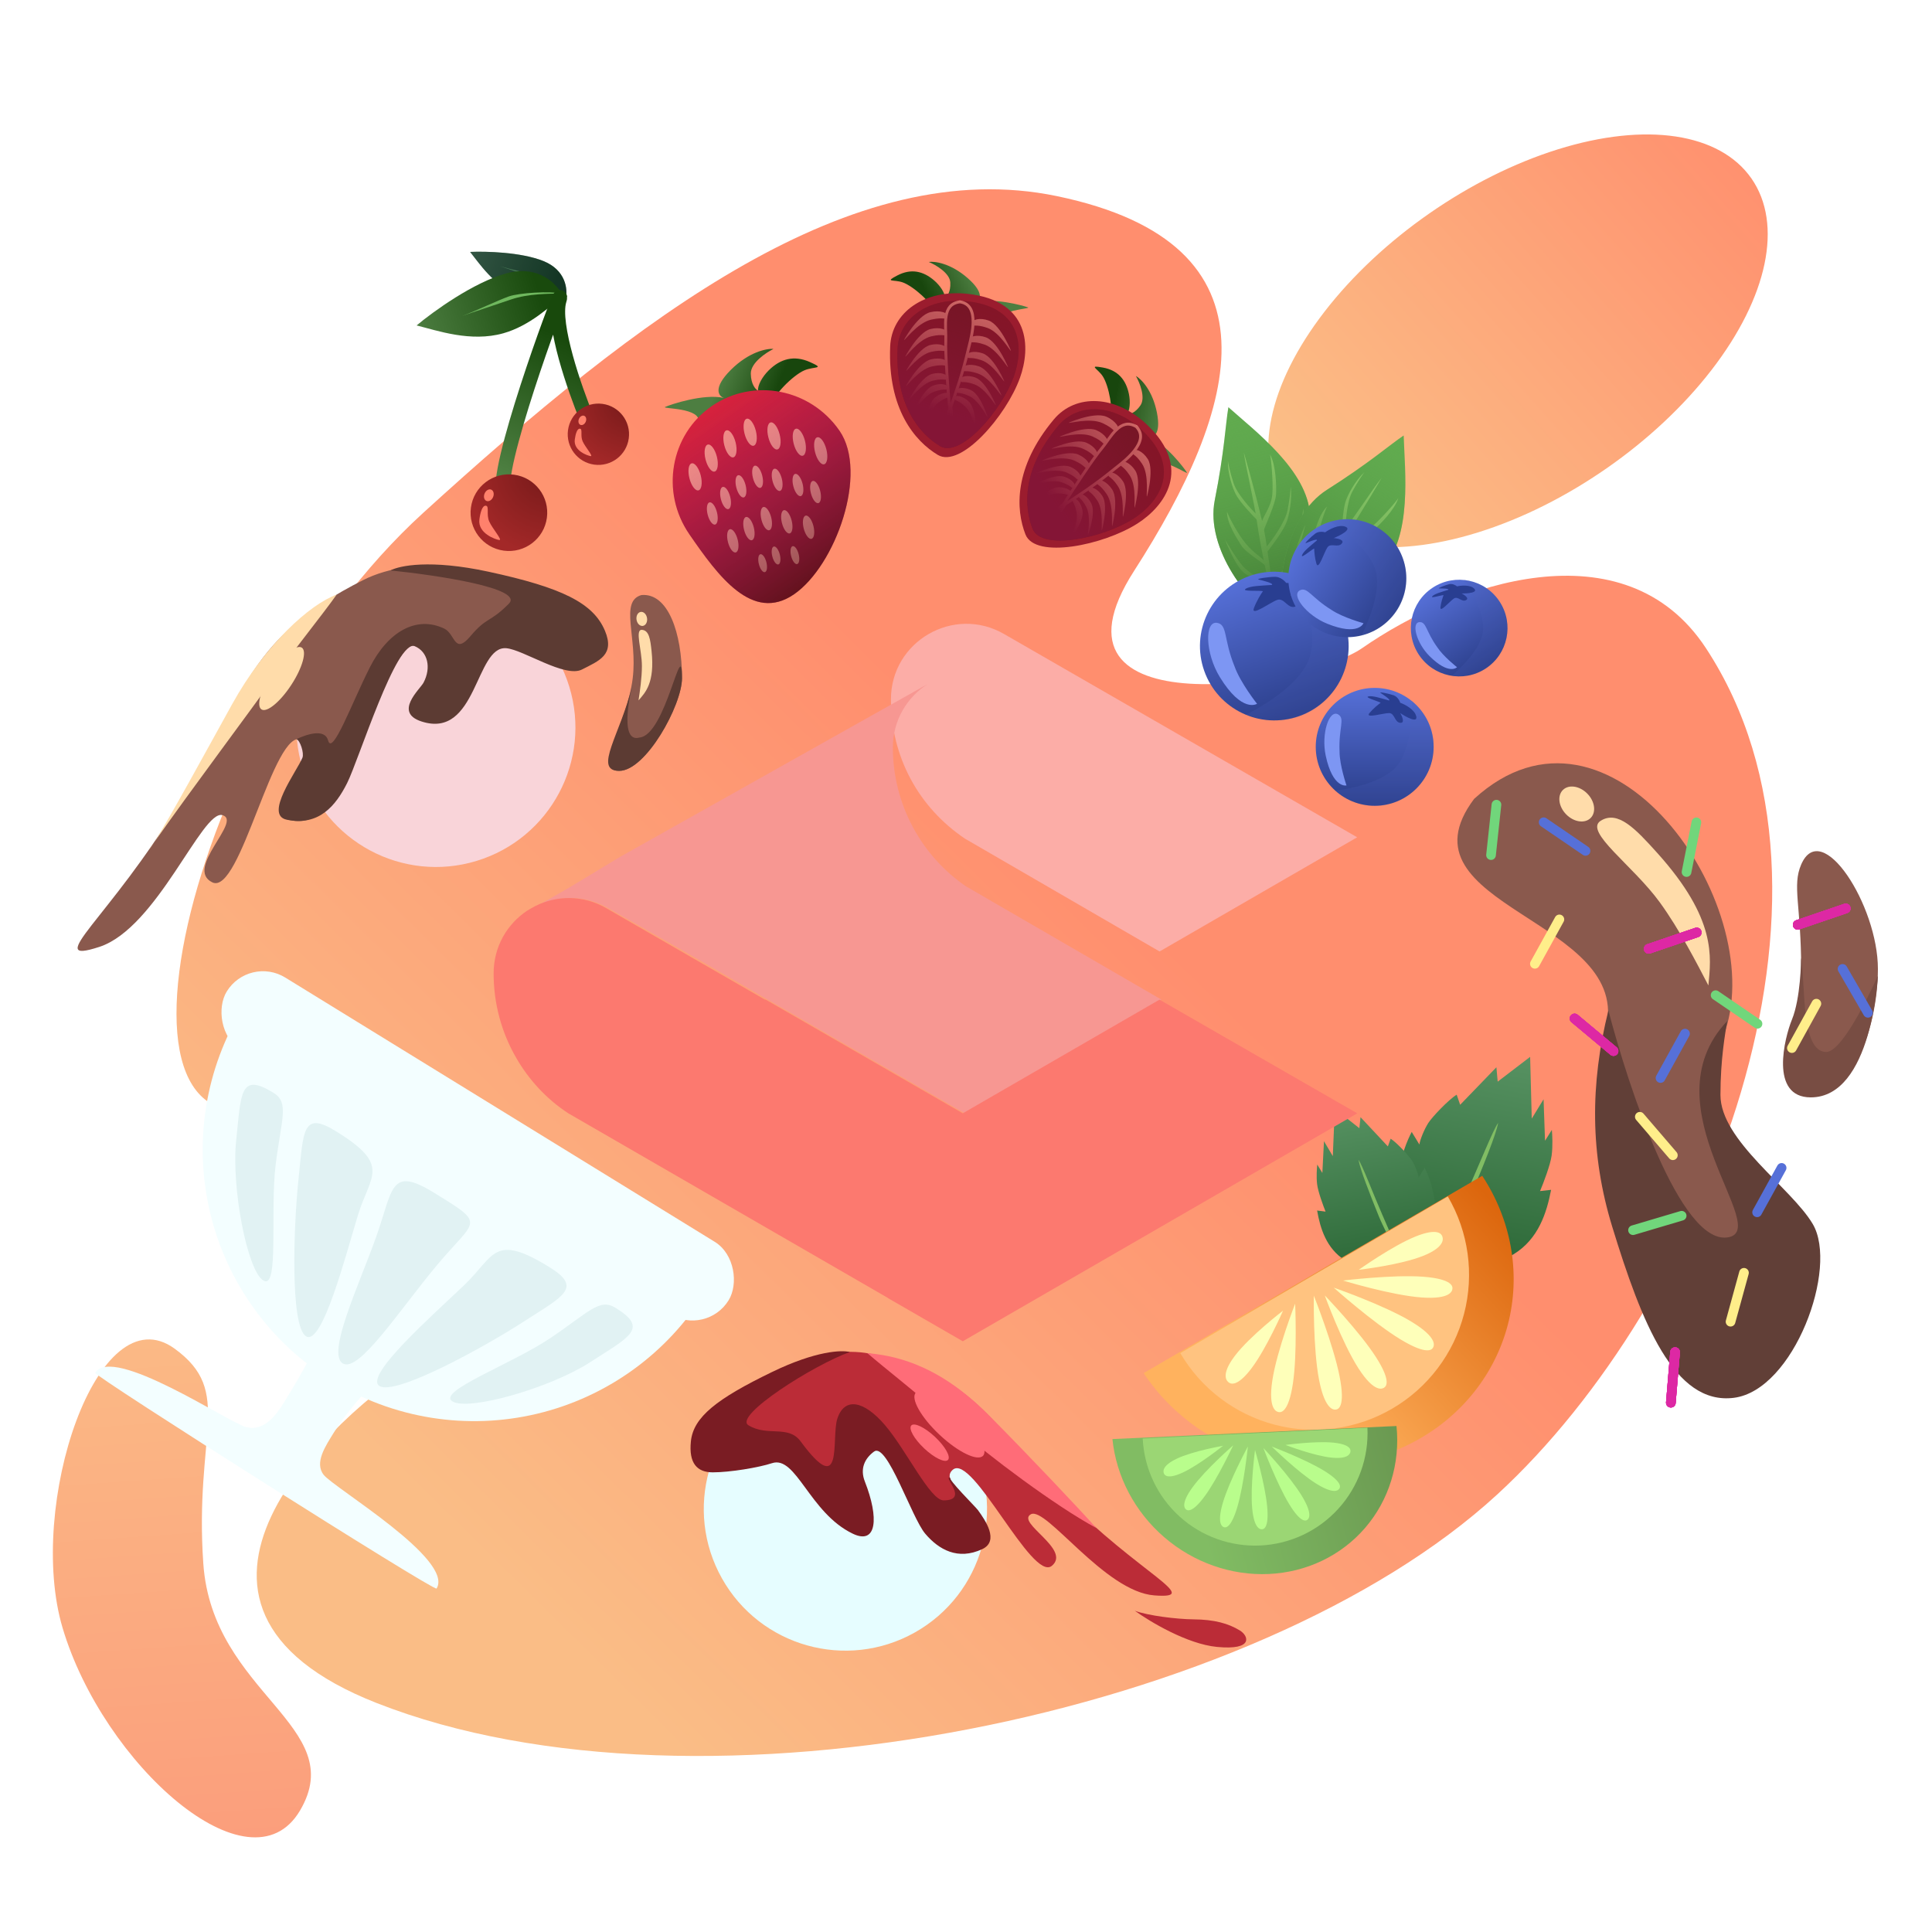 <svg width="2000" height="2000" viewBox="0 0 2000 2000" fill="none" xmlns="http://www.w3.org/2000/svg">
<g clip-path="url(#clip0_22_48)">
<path d="M1174 591C1067.54 756.604 1354 709.956 1410 671C1507 603.522 1682 543 1766 671C1934.3 927.458 1766.23 1348.21 1550 1547C1302 1775 726 1895 390 1763C131.151 1661.31 342 1467 437.999 1407C565.729 1327.17 534.687 1027.71 306 1135C77.314 1242.29 193.126 754.008 437.999 531C662.001 327 881.999 159 1094 203C1333.54 252.716 1282 423 1174 591Z" fill="url(#paint0_linear_22_48)"/>
<path d="M1550.4 1119.72L1584 1094.05L1585.66 1157.97L1597.9 1137.96L1599.41 1180.88L1606.47 1169.66C1606.95 1174.42 1607.58 1186.37 1606.25 1196.18C1604.92 1205.98 1597.7 1224.81 1594.26 1233L1605.69 1231.71C1601.08 1255.63 1592.61 1282.55 1566.99 1298.33C1551.23 1308.04 1526.34 1309.93 1520.81 1310.35L1520.65 1310.36C1504.91 1311.06 1469.38 1303.7 1453.2 1268.71C1437.02 1233.73 1451.93 1189.5 1461.4 1171.76L1469.37 1184.82C1469.79 1180.24 1474.57 1168.7 1478.57 1162.49C1482.56 1156.27 1499.53 1138.34 1507.97 1133.21L1511.54 1143.68L1549.08 1104.8L1550.4 1119.72Z" fill="url(#paint1_linear_22_48)"/>
<path d="M1518.04 1235.08C1505.75 1261.91 1497.17 1281.73 1490.17 1301.69C1503.06 1277.16 1517.56 1249.38 1522.36 1238.01C1535.2 1207.64 1548.39 1175.48 1550.9 1162.45C1546.41 1167.64 1529.5 1210.04 1518.04 1235.08Z" fill="#81BD64"/>
<path d="M1407.21 1167.92L1381.76 1147.83L1379.72 1196.82L1370.57 1181.34L1368.9 1214.23L1363.62 1205.54C1363.2 1209.18 1362.57 1218.34 1363.47 1225.87C1364.37 1233.41 1369.68 1247.94 1372.22 1254.26L1363.47 1253.13C1366.72 1271.53 1372.89 1292.27 1392.34 1304.68C1404.32 1312.32 1423.38 1314.06 1427.62 1314.45L1427.74 1314.46C1439.8 1315.18 1467.13 1309.97 1479.96 1283.33C1492.78 1256.7 1481.89 1222.61 1474.83 1208.89L1468.57 1218.81C1468.3 1215.3 1464.77 1206.39 1461.78 1201.57C1458.8 1196.76 1446 1182.81 1439.59 1178.77L1436.72 1186.76L1408.4 1156.49L1407.21 1167.92Z" fill="url(#paint2_linear_22_48)"/>
<path d="M1430.65 1256.77C1439.74 1277.49 1446.09 1292.79 1451.21 1308.18C1441.63 1289.21 1430.84 1267.73 1427.29 1258.96C1417.81 1235.52 1408.08 1210.7 1406.32 1200.68C1409.7 1204.71 1422.16 1237.43 1430.65 1256.77Z" fill="#81BD64"/>
<g clip-path="url(#clip1_22_48)">
<path d="M1175.5 1182.5C1168.6 1166.3 1149.8 1158.7 1133.5 1165.5C1117.2 1172.3 1109.6 1191.2 1116.5 1207.4C1123.4 1223.6 1142.2 1231.3 1158.4 1224.4C1166.1 1221.2 1172.2 1215.1 1175.4 1207.4C1178.8 1199.5 1178.8 1190.5 1175.5 1182.5Z" fill="#FF2AD4"/>
<path d="M1121.4 1189.3H1129.6V1204.9V1211.3L1134.2 1206.9L1146.1 1195.7L1157.9 1206.9L1162.5 1211.3V1204.9V1189.3H1170.6C1171 1191.1 1171.2 1193 1171.2 1194.9C1171.2 1208.8 1159.9 1220.2 1146 1220.2C1132.1 1220.2 1120.7 1208.8 1120.7 1194.9C1120.7 1193 1120.9 1191.1 1121.4 1189.3ZM1119.3 1186.5C1114.7 1201.3 1122.9 1217 1137.7 1221.6C1152.5 1226.2 1168.2 1217.9 1172.7 1203.2C1173.5 1200.5 1174 1197.7 1174 1194.9C1174 1192.1 1173.6 1189.3 1172.7 1186.5H1159.8L1159.7 1204.9L1146.1 1191.8L1132.3 1204.9V1186.5H1119.3Z" fill="white"/>
<path d="M1132.3 1183.8H1135V1186.6V1198.6L1144.1 1189.9L1146 1188.1L1147.9 1189.9L1157 1198.5V1186.5V1183.8H1171.7C1165.5 1169.6 1148.9 1163.2 1134.8 1169.4C1128.4 1172.2 1123.2 1177.4 1120.4 1183.8H1132.3Z" fill="#FFCC00"/>
</g>
<ellipse cx="1571.43" cy="352.853" rx="294.373" ry="160.697" transform="rotate(-34.817 1571.43 352.853)" fill="url(#paint3_linear_22_48)"/>
<path d="M210.473 1618.71C219.891 1753.69 362.523 1786.53 310.509 1874.37C258.737 1961.79 106.679 1826.44 64.734 1685.01C27.45 1559.3 100.645 1337.67 180.915 1396.23C242.174 1440.91 201.055 1483.73 210.473 1618.71Z" fill="url(#paint4_linear_22_48)"/>
<path d="M688.554 421.281C683.889 423.387 726.625 421.585 723.094 437.403C749.412 431.567 800.114 427.861 799.522 419.164C798.931 410.466 820.83 388.343 832.829 383.319C842.771 379.155 854.935 382.138 838.418 374.787C821.9 367.435 807.882 371.425 795.788 383.367C789.163 389.909 784.282 398.648 784.656 404.416C782.234 403.181 777.357 397.923 777.229 386.765C777.101 375.606 792.862 365.073 800.759 361.202C793.835 360.61 775.278 364.141 756.436 382.997C737.594 401.853 743.889 410.152 749.391 411.944C728.382 407.209 694.212 418.727 688.554 421.281Z" fill="url(#paint5_linear_22_48)"/>
<path d="M869.103 445.969C899.179 489.678 864.937 585.642 821.984 615.197C779.032 644.752 743.634 596.706 713.558 552.996C683.483 509.287 693.921 449.895 736.874 420.34C779.826 390.785 839.027 402.259 869.103 445.969Z" fill="url(#paint6_linear_22_48)"/>
<ellipse cx="736.242" cy="474.189" rx="6.037" ry="14.416" transform="rotate(-14.225 736.242 474.189)" fill="#F79585"/>
<ellipse cx="719.553" cy="493.645" rx="6.037" ry="14.416" transform="rotate(-14.225 719.553 493.645)" fill="#F79585"/>
<ellipse cx="755.645" cy="459.465" rx="6.037" ry="14.416" transform="rotate(-14.225 755.645 459.465)" fill="#F79585"/>
<ellipse cx="776.598" cy="447.445" rx="6.037" ry="14.416" transform="rotate(-14.225 776.598 447.445)" fill="#F79585"/>
<ellipse cx="801.252" cy="451.271" rx="6.037" ry="14.416" transform="rotate(-14.225 801.252 451.271)" fill="#F79585"/>
<ellipse cx="827.457" cy="457.799" rx="6.037" ry="14.416" transform="rotate(-14.225 827.457 457.799)" fill="#F79585"/>
<ellipse cx="849.606" cy="466.654" rx="6.037" ry="14.416" transform="rotate(-14.225 849.606 466.654)" fill="#F79585"/>
<ellipse cx="751.091" cy="515.542" rx="4.961" ry="11.847" transform="rotate(-14.225 751.091 515.542)" fill="#F79585"/>
<ellipse cx="737.377" cy="531.53" rx="4.961" ry="11.847" transform="rotate(-14.225 737.377 531.53)" fill="#F79585"/>
<ellipse cx="767.037" cy="503.442" rx="4.961" ry="11.847" transform="rotate(-14.225 767.037 503.442)" fill="#F79585"/>
<ellipse cx="784.255" cy="493.564" rx="4.961" ry="11.847" transform="rotate(-14.225 784.255 493.564)" fill="#F79585"/>
<ellipse cx="804.515" cy="496.708" rx="4.961" ry="11.847" transform="rotate(-14.225 804.515 496.708)" fill="#F79585"/>
<ellipse cx="826.05" cy="502.073" rx="4.961" ry="11.847" transform="rotate(-14.225 826.05 502.073)" fill="#F79585"/>
<ellipse cx="844.252" cy="509.35" rx="4.961" ry="11.847" transform="rotate(-14.225 844.252 509.35)" fill="#F79585"/>
<ellipse cx="758.606" cy="559.87" rx="5.191" ry="12.394" transform="rotate(-14.225 758.606 559.87)" fill="#F79585"/>
<ellipse cx="775.288" cy="547.212" rx="5.191" ry="12.394" transform="rotate(-14.225 775.288 547.212)" fill="#F79585"/>
<ellipse cx="793.304" cy="536.877" rx="5.191" ry="12.394" transform="rotate(-14.225 793.304 536.877)" fill="#F79585"/>
<ellipse cx="814.499" cy="540.166" rx="5.191" ry="12.394" transform="rotate(-14.225 814.499 540.166)" fill="#F79585"/>
<ellipse cx="837.028" cy="545.779" rx="5.191" ry="12.394" transform="rotate(-14.225 837.028 545.779)" fill="#F79585"/>
<ellipse cx="789.475" cy="583.01" rx="4.006" ry="9.565" transform="rotate(-14.225 789.475 583.01)" fill="#F79585"/>
<ellipse cx="803.378" cy="575.035" rx="4.006" ry="9.565" transform="rotate(-14.225 803.378 575.035)" fill="#F79585"/>
<ellipse cx="822.876" cy="574.661" rx="4.006" ry="9.565" transform="rotate(-14.225 822.876 574.661)" fill="#F79585"/>
<path d="M869.103 445.969C899.179 489.678 864.937 585.642 821.984 615.197C779.032 644.752 743.634 596.706 713.558 552.996C683.483 509.287 693.921 449.895 736.874 420.34C779.826 390.785 839.027 402.259 869.103 445.969Z" fill="url(#paint7_linear_22_48)" fill-opacity="0.5"/>
<path d="M1039.38 656.312C987.333 626.285 922.295 663.882 922.295 723.936C922.295 783.99 951.313 836.033 998.877 868.141L1200.3 984.907L1200.8 984.717L1404.94 866.754L1039.38 656.312Z" fill="#FCADA7"/>
<g filter="url(#filter0_i_22_48)">
<path d="M998.878 868.136C951.314 836.027 922.297 781.966 922.297 723.93C922.297 695.354 937.247 671.509 958.506 658.01C957.496 658.577 959.515 657.442 958.506 658.01L639.878 837.037L588.718 867.947L553.834 888.007C575.787 876.841 603.29 875.958 627.829 890.215L715.577 940.176L792.474 984.649L996.607 1102.42L1200.24 984.775L998.815 868.01L998.878 868.136Z" fill="#F79792"/>
</g>
<g filter="url(#filter1_i_22_48)">
<path d="M1405 1102.55L996.665 1338.48L919.579 1294.01L919.264 1293.69L588.398 1102.55C565.751 1087.79 547.331 1067.67 534.336 1045.02C519.197 1018.91 510.996 988.878 510.996 957.778C510.996 929.77 525.063 906.619 545.502 892.867C548.278 891.164 550.99 889.587 553.892 888.073C575.845 876.907 603.348 876.024 627.887 890.281L715.13 940.62L792.027 984.904L792.532 984.715L996.665 1102.49L1200.29 984.841L1405 1102.49V1102.55Z" fill="#FC796F"/>
</g>
<path d="M294.346 1451.2C313.998 1419.26 328.401 1393.88 336 1368.81L405.838 1411.78C405.838 1411.78 365.091 1451.29 345.7 1482.8C337.262 1496.51 325.085 1514.14 335.089 1526.76C345.998 1540.52 470.447 1614.38 451.943 1644.45C449.847 1647.86 96.726 1424.12 98.561 1421.14C116.606 1391.83 236.565 1472.59 254.778 1477.34C272.99 1482.09 285.369 1465.79 294.346 1451.2Z" fill="#F3FEFF"/>
<g filter="url(#filter2_d_22_48)">
<path d="M730.159 1335.42C710.82 1366.85 685.481 1394.16 655.587 1415.8C625.693 1437.43 591.831 1452.97 555.934 1461.52C520.036 1470.07 482.806 1471.46 446.37 1465.62C409.933 1459.78 375.004 1446.82 343.575 1427.48C312.147 1408.14 284.836 1382.81 263.2 1352.91C241.565 1323.02 226.029 1289.16 217.481 1253.26C208.932 1217.36 207.538 1180.13 213.377 1143.69C219.217 1107.26 232.176 1072.33 251.514 1040.9L490.837 1188.16L730.159 1335.42Z" fill="#F3FEFF"/>
</g>
<g filter="url(#filter3_d_22_48)">
<rect x="257.803" y="984.887" width="610" height="88" rx="44" transform="rotate(31.605 257.803 984.887)" fill="#F3FEFF"/>
</g>
<g filter="url(#filter4_i_22_48)">
<path d="M285.392 1201.47C279.367 1249.42 289.255 1331.83 272.557 1321.55C255.859 1311.28 239.338 1224.79 244.511 1176.31C249.685 1127.83 248.047 1105.69 282.964 1127.18C299.662 1137.45 291.418 1153.51 285.392 1201.47Z" fill="#E1F2F3"/>
</g>
<g filter="url(#filter5_i_22_48)">
<path d="M569.774 1381.15C529.683 1408.15 451.666 1436.46 468.364 1446.73C485.063 1457.01 569.712 1432.78 610.656 1406.31C651.6 1379.84 672.104 1371.32 637.186 1349.84C620.488 1339.56 609.866 1354.16 569.774 1381.15Z" fill="#E1F2F3"/>
</g>
<g filter="url(#filter6_i_22_48)">
<path d="M370.56 1253.87C357.918 1295.41 333.544 1389.61 316.845 1379.33C300.147 1369.06 303.898 1264.52 309.072 1216.04C314.245 1167.56 312.607 1145.42 347.525 1166.9C405.607 1202.64 383.202 1212.34 370.56 1253.87Z" fill="#E1F2F3"/>
</g>
<g filter="url(#filter7_i_22_48)">
<path d="M480.628 1326.3C449.249 1356.3 376.148 1420.52 392.846 1430.79C409.544 1441.07 501.172 1390.6 542.116 1364.13C583.06 1337.67 603.565 1329.15 568.647 1307.66C510.565 1271.92 512.007 1296.29 480.628 1326.3Z" fill="#E1F2F3"/>
</g>
<g filter="url(#filter8_i_22_48)">
<path d="M453.174 1304.71C413.542 1351.95 371.475 1417.65 354.777 1407.37C338.079 1397.1 371.283 1327.12 389.167 1277.07C407.05 1227.01 403.379 1202.45 449.369 1230.75C503.877 1264.29 492.805 1257.47 453.174 1304.71Z" fill="#E1F2F3"/>
</g>
<path d="M1534.4 1217.2C1564.01 1262.1 1573.94 1315.93 1562.02 1366.84C1550.09 1417.74 1517.28 1461.56 1470.8 1488.64C1424.32 1515.72 1367.99 1523.85 1314.19 1511.25C1260.39 1498.64 1213.53 1466.33 1183.92 1421.42L1359.16 1319.31L1534.4 1217.2Z" fill="url(#paint8_linear_22_48)"/>
<path d="M1498.74 1238.52C1520.26 1275.23 1526.31 1319 1515.56 1360.17C1504.81 1401.35 1478.15 1436.58 1441.43 1458.09C1404.71 1479.61 1360.95 1485.66 1319.77 1474.91C1278.59 1464.17 1243.37 1437.5 1221.85 1400.78L1360.3 1319.65L1498.74 1238.52Z" fill="#FFC380"/>
<path d="M1328.19 1356.81C1328.19 1356.81 1311 1396.09 1295.47 1416.59C1279.94 1437.09 1273.3 1432.07 1271.95 1431.05C1270.59 1430.02 1262.78 1424.09 1278.31 1403.59C1293.84 1383.09 1328.19 1356.81 1328.19 1356.81Z" fill="#FEFFBA"/>
<path d="M1406.59 1314.48C1406.59 1314.48 1441.52 1289.62 1465.38 1280.02C1489.24 1270.42 1492.35 1278.14 1492.99 1279.72C1493.62 1281.29 1497.27 1290.39 1473.41 1299.99C1449.56 1309.6 1406.59 1314.48 1406.59 1314.48Z" fill="#FEFFBA"/>
<path d="M1340.73 1349.55C1340.73 1349.55 1343.07 1401.28 1338.4 1432.28C1333.73 1463.28 1325.49 1462.05 1323.81 1461.8C1322.13 1461.54 1312.44 1460.07 1317.11 1429.07C1321.78 1398.08 1340.73 1349.55 1340.73 1349.55Z" fill="#FEFFBA"/>
<path d="M1390.33 1325.61C1390.33 1325.61 1441.75 1319.35 1473.01 1321.65C1504.27 1323.95 1503.67 1332.26 1503.54 1333.95C1503.42 1335.64 1502.69 1345.42 1471.43 1343.12C1440.16 1340.82 1390.33 1325.61 1390.33 1325.61Z" fill="#FEFFBA"/>
<path d="M1360.06 1341.26C1360.06 1341.26 1380.28 1392.07 1386.69 1424.61C1393.09 1457.15 1384.93 1458.77 1383.26 1459.1C1381.6 1459.42 1371.97 1461.31 1365.56 1428.77C1359.16 1396.23 1360.06 1341.26 1360.06 1341.26Z" fill="#FEFFBA"/>
<path d="M1380.66 1332.97C1380.66 1332.97 1421.46 1369.38 1449.83 1386.55C1478.2 1403.72 1482.52 1396.61 1483.4 1395.15C1484.28 1393.7 1489.35 1385.3 1460.98 1368.13C1432.6 1350.96 1380.66 1332.97 1380.66 1332.97Z" fill="#FEFFBA"/>
<path d="M1371.41 1341.03C1371.41 1341.03 1407.32 1378.34 1424.28 1404.71C1441.23 1431.08 1434.24 1435.59 1432.81 1436.51C1431.38 1437.42 1423.12 1442.72 1406.17 1416.35C1389.21 1389.99 1371.41 1341.03 1371.41 1341.03Z" fill="#FEFFBA"/>
<path d="M1064.12 318.18C1068.36 319.79 1030.51 320.436 1034.57 334.172C1010.98 330.411 965.979 329.799 965.986 322.114C965.993 314.43 945.341 296.106 934.446 292.312C925.418 289.167 914.852 292.428 929.004 285.096C943.157 277.764 955.774 280.542 967.163 290.419C973.402 295.83 978.23 303.265 978.242 308.36C980.308 307.147 984.303 302.265 983.755 292.439C983.207 282.614 968.663 274.169 961.459 271.174C967.538 270.292 984.137 272.429 1001.9 288.038C1019.65 303.646 1014.59 311.278 1009.83 313.143C1028.11 307.878 1058.97 316.229 1064.12 318.18Z" fill="url(#paint9_linear_22_48)"/>
<path d="M1055.81 391.276C1041.62 430.562 994.514 485.113 970.822 470.927C947.13 456.741 918.816 423.468 921.502 358.64C922.963 323.382 957.071 299.237 1001.89 304.202C1066.38 311.348 1067.24 359.655 1055.81 391.276Z" fill="#9B1C2E"/>
<path d="M1049.42 390.001C1036.6 425.338 994.265 474.474 973.075 461.786C951.885 449.098 926.601 419.27 929.169 361.01C930.566 329.324 961.184 307.543 1001.32 311.893C1059.08 318.153 1059.74 361.559 1049.42 390.001Z" fill="#841525"/>
<path d="M979.825 373.165C978.224 343.083 975.134 310.924 995.378 313.126C1014.53 315.209 1006.79 346.367 999.633 372.204C995.615 386.699 989.153 415.933 984.004 432.197C981.794 424.209 981.395 402.661 979.825 373.165Z" fill="#6F1522"/>
<path d="M979.074 351.448C979.179 349.023 979.073 346.178 978.962 343.216C978.921 342.112 978.879 340.992 978.848 339.871C978.729 335.678 978.744 331.38 979.378 327.443C980.012 323.503 981.247 320.053 983.467 317.46C985.628 314.938 988.839 313.09 993.726 312.497C999.207 313.318 1002.55 315.967 1004.58 319.594C1006.67 323.349 1007.42 328.279 1007.34 333.612C1007.21 342.534 1004.81 352.027 1003.31 357.946C1003.01 359.114 1002.75 360.143 1002.55 361.001C996.716 385.931 990.042 405.031 983.157 424.287C981.223 402.785 978.432 366.399 979.074 351.448Z" stroke="#F79585" stroke-width="3"/>
<ellipse cx="982.844" cy="435.73" rx="3.334" ry="17.781" transform="rotate(4.085 982.844 435.73)" fill="#F69585"/>
<path d="M963.951 330.881C949.375 334.183 935.659 353.971 935.895 351.743C933.878 355.414 948.852 326.663 963.077 323.182C973.057 320.741 982.345 323.883 980.599 328.016C978.852 332.148 978.526 327.58 963.951 330.881Z" fill="#F69585"/>
<path d="M963.996 348.199C950.152 351.503 937.061 371.03 937.293 368.837C935.365 372.457 949.684 344.104 963.196 340.625C972.676 338.184 981.479 341.242 979.806 345.316C978.133 349.389 977.841 344.895 963.996 348.199Z" fill="#F69585"/>
<path d="M963.803 364.295C950.472 367.38 937.903 385.761 938.122 383.694C936.273 387.103 950.005 360.403 963.015 357.153C972.143 354.873 980.63 357.775 979.028 361.612C977.425 365.449 977.133 361.211 963.803 364.295Z" fill="#F69585"/>
<path d="M964.585 379.39C950.695 382.577 937.609 401.616 937.836 399.474C935.911 403.005 950.204 375.348 963.76 371.988C973.271 369.631 982.118 372.644 980.45 376.619C978.782 380.593 978.476 376.202 964.585 379.39Z" fill="#F69585"/>
<path d="M965.74 394.069C953.058 397.143 941.048 415.237 941.264 413.206C939.494 416.56 952.638 390.293 965.016 387.057C973.699 384.787 981.757 387.608 980.221 391.382C978.684 395.155 978.422 390.994 965.74 394.069Z" fill="#F69585"/>
<path d="M967.527 405.309C955.939 409.28 946.46 426.727 946.462 424.876C945.133 428.067 954.871 403.144 966.158 399.056C974.076 396.189 981.908 397.971 980.839 401.518C979.77 405.065 979.114 401.339 967.527 405.309Z" fill="#F69585"/>
<path d="M971.518 416.726C961.7 424.05 958.013 443.561 957.448 441.798C957.159 445.243 958.807 418.535 968.302 411.191C974.963 406.039 982.965 405.34 983.032 409.044C983.099 412.748 981.335 409.401 971.518 416.726Z" fill="#F69585"/>
<path d="M1022.14 339.462C1035.46 344.151 1046.51 365.168 1046.49 362.928C1048.04 366.776 1036.62 336.716 1023.64 331.883C1014.54 328.491 1005.58 330.725 1006.85 335.006C1008.11 339.287 1008.82 334.772 1022.14 339.462Z" fill="#F69585"/>
<path d="M1019.18 356.708C1032.46 361.323 1043.47 382.015 1043.45 379.809C1045 383.598 1033.62 354.003 1020.68 349.246C1011.6 345.908 1002.67 348.108 1003.93 352.323C1005.19 356.538 1005.9 352.092 1019.18 356.708Z" fill="#F69585"/>
<path d="M1015.88 372.842C1028.86 377.188 1039.61 396.687 1039.59 394.609C1041.11 398.179 1029.99 370.287 1017.35 365.807C1008.48 362.664 999.758 364.741 1000.99 368.714C1002.21 372.686 1002.91 368.496 1015.88 372.842Z" fill="#F69585"/>
<path d="M1011.98 386.571C1025.5 391.073 1036.7 411.276 1036.68 409.123C1038.26 412.822 1026.68 383.923 1013.51 379.282C1004.26 376.026 995.17 378.179 996.449 382.295C997.729 386.411 998.454 382.069 1011.98 386.571Z" fill="#F69585"/>
<path d="M1008.3 397.739C1020.63 402.012 1030.85 421.173 1030.83 419.131C1032.27 422.638 1021.7 395.234 1009.69 390.829C1001.27 387.738 992.976 389.776 994.144 393.679C995.312 397.582 995.972 393.465 1008.3 397.739Z" fill="#F69585"/>
<path d="M1003.17 409.923C1014.32 414.984 1022.09 433.258 1022.26 431.416C1023.28 434.719 1015.97 408.978 1005.13 403.83C997.52 400.218 989.553 401.242 990.278 404.875C991.003 408.508 992.012 404.862 1003.17 409.923Z" fill="#F69585"/>
<path d="M998.943 420.682C1008.01 428.912 1009.82 448.687 1010.55 446.986C1010.51 450.442 1011.42 423.699 1002.67 415.481C996.536 409.715 988.637 408.253 988.216 411.934C987.795 415.615 989.871 412.452 998.943 420.682Z" fill="#F69585"/>
<path d="M1049.42 390.001C1036.6 425.338 994.265 474.474 973.075 461.786C951.885 449.098 926.601 419.27 929.169 361.01C930.566 329.324 961.184 307.543 1001.32 311.893C1059.08 318.153 1059.74 361.559 1049.42 390.001Z" fill="url(#paint10_linear_22_48)"/>
<path d="M1228.63 489.034C1231.01 492.897 1200.61 470.347 1195.45 483.71C1179.04 466.355 1143.73 438.451 1148.42 432.362C1153.11 426.274 1147.9 399.161 1141.57 389.514C1136.33 381.52 1125.96 377.667 1141.65 380.477C1157.34 383.286 1165.65 393.176 1168.67 407.947C1170.32 416.039 1169.62 424.876 1166.52 428.924C1168.9 429.221 1175.04 427.784 1180.59 419.659C1186.14 411.534 1179.76 395.976 1175.87 389.212C1181.23 392.217 1193.09 404.025 1197.66 427.222C1202.23 450.418 1193.56 453.382 1188.66 451.964C1206.35 458.925 1225.74 484.35 1228.63 489.034Z" fill="url(#paint11_linear_22_48)"/>
<path d="M1177.51 541.936C1142.31 564.436 1071.73 578.993 1061.58 553.309C1051.44 527.624 1049.26 483.989 1090.89 434.221C1113.53 407.153 1155.29 408.791 1187.8 440.034C1234.58 484.994 1205.84 523.827 1177.51 541.936Z" fill="#9B1C2E"/>
<path d="M1173.22 537.028C1141.52 557.237 1078.01 570.405 1068.94 547.433C1059.87 524.461 1057.99 485.404 1095.53 440.772C1115.94 416.499 1153.49 417.883 1182.67 445.788C1224.65 485.945 1198.73 520.763 1173.22 537.028Z" fill="#841525"/>
<path d="M1128.29 481.274C1145.35 456.446 1162.49 429.063 1177.2 443.144C1191.12 456.464 1166 476.457 1144.58 492.581C1132.56 501.627 1109.63 520.87 1095.63 530.629C1098.75 522.949 1111.56 505.619 1128.29 481.274Z" fill="#6F1522"/>
<path d="M1140.93 463.597C1142.49 461.738 1144.14 459.417 1145.85 457.001C1146.49 456.101 1147.14 455.187 1147.8 454.279C1150.26 450.882 1152.89 447.483 1155.79 444.747C1158.7 442.01 1161.78 440.026 1165.12 439.324C1168.37 438.64 1172.04 439.131 1176.28 441.638C1180.12 445.629 1181.16 449.769 1180.56 453.878C1179.93 458.133 1177.52 462.495 1174.21 466.676C1168.67 473.671 1160.98 479.734 1156.18 483.515C1155.24 484.261 1154.4 484.918 1153.72 485.476C1133.9 501.689 1116.97 512.767 1099.78 523.841C1111.35 505.613 1131.31 475.061 1140.93 463.597Z" stroke="#F79585" stroke-width="3"/>
<ellipse cx="1092.56" cy="532.724" rx="3.334" ry="17.781" transform="rotate(41.625 1092.56 532.724)" fill="#F69585"/>
<path d="M1141.47 438.074C1127.9 431.81 1104.96 439.144 1106.51 437.522C1102.67 439.203 1132.06 425.529 1145.46 431.437C1154.87 435.581 1160.32 443.733 1156.41 445.945C1152.51 448.158 1155.04 444.337 1141.47 438.074Z" fill="#F69585"/>
<path d="M1130.95 451.833C1117.96 446.018 1095.68 453.525 1097.2 451.928C1093.47 453.623 1122.1 439.866 1134.93 445.341C1143.93 449.181 1149.05 456.97 1145.24 459.18C1141.43 461.391 1143.94 457.649 1130.95 451.833Z" fill="#F69585"/>
<path d="M1120.99 464.479C1108.54 458.802 1087.37 465.719 1088.81 464.214C1085.26 465.79 1112.42 452.986 1124.72 458.335C1133.34 462.089 1138.31 469.562 1134.7 471.628C1131.09 473.693 1133.44 470.155 1120.99 464.479Z" fill="#F69585"/>
<path d="M1112.41 476.924C1099.46 470.989 1077.48 478.111 1078.96 476.551C1075.29 478.178 1103.47 464.957 1116.27 470.553C1125.25 474.479 1130.42 482.258 1126.68 484.394C1122.94 486.529 1125.37 482.86 1112.41 476.924Z" fill="#F69585"/>
<path d="M1104.38 489.267C1092.45 483.978 1071.91 491.008 1073.32 489.529C1069.87 491.11 1096.3 478.29 1108.08 483.266C1116.35 486.757 1121.02 493.904 1117.5 495.96C1113.99 498.016 1116.31 494.557 1104.38 489.267Z" fill="#F69585"/>
<path d="M1098.95 499.269C1087.34 495.357 1069.2 503.416 1070.33 501.95C1067.33 503.67 1090.24 489.841 1101.68 493.477C1109.7 496.028 1114.83 502.213 1111.82 504.374C1108.81 506.535 1110.56 503.181 1098.95 499.269Z" fill="#F69585"/>
<path d="M1095.16 510.753C1082.91 510.579 1068.1 523.803 1068.73 522.061C1066.4 524.616 1083.98 504.443 1095.98 504.405C1104.4 504.379 1111.18 508.7 1108.97 511.678C1106.77 514.656 1107.41 510.927 1095.16 510.753Z" fill="#F69585"/>
<path d="M1182.38 480.333C1190.08 492.167 1186.04 515.564 1187.38 513.774C1186.27 517.774 1195.53 486.978 1188.19 475.238C1183.03 467.002 1174.57 463.316 1172.96 467.48C1171.36 471.644 1174.67 468.498 1182.38 480.333Z" fill="#F69585"/>
<path d="M1169.52 492.205C1177.24 503.956 1173.36 527.073 1174.69 525.311C1173.61 529.26 1182.62 498.856 1175.26 487.201C1170.09 479.024 1161.67 475.328 1160.1 479.437C1158.53 483.546 1161.8 480.453 1169.52 492.205Z" fill="#F69585"/>
<path d="M1157.08 502.989C1164.72 514.34 1161.36 536.354 1162.61 534.693C1161.64 538.447 1169.82 509.558 1162.53 498.305C1157.41 490.409 1149.22 486.739 1147.78 490.638C1146.33 494.536 1149.44 491.637 1157.08 502.989Z" fill="#F69585"/>
<path d="M1145.61 511.494C1153.59 523.303 1150.17 546.15 1151.46 544.429C1150.46 548.324 1158.88 518.353 1151.27 506.647C1145.92 498.435 1137.4 494.6 1135.91 498.643C1134.41 502.687 1137.64 499.686 1145.61 511.494Z" fill="#F69585"/>
<path d="M1135.89 518.11C1143.07 529.011 1139.5 550.433 1140.73 548.802C1139.73 552.461 1148.05 524.291 1141.21 513.479C1136.41 505.894 1128.59 502.458 1127.14 506.265C1125.69 510.071 1128.72 507.209 1135.89 518.11Z" fill="#F69585"/>
<path d="M1124.4 524.642C1130.16 535.452 1125.18 554.674 1126.44 553.32C1125.24 556.559 1135.13 531.695 1129.67 521.006C1125.83 513.507 1118.89 509.464 1117.25 512.787C1115.62 516.109 1118.64 513.833 1124.4 524.642Z" fill="#F69585"/>
<path d="M1114.49 530.601C1116.67 542.654 1106.05 559.433 1107.67 558.529C1105.53 561.244 1122.55 540.597 1120.62 528.75C1119.27 520.438 1113.9 514.466 1111.32 517.128C1108.74 519.79 1112.32 518.547 1114.49 530.601Z" fill="#F69585"/>
<path d="M1173.22 537.028C1141.52 557.237 1078.01 570.405 1068.94 547.433C1059.87 524.461 1057.99 485.404 1095.53 440.772C1115.94 416.499 1153.49 417.883 1182.67 445.788C1224.65 485.945 1198.73 520.763 1173.22 537.028Z" fill="url(#paint12_linear_22_48)"/>
<path d="M706 702C706 730 668.613 798 640.999 798C613.384 798 649 751 654.999 702C660.141 660 640.999 622.5 663.999 616C691.5 613.5 706 655 706 702Z" fill="#8A594D"/>
<path d="M705.999 702C705.999 730 668.612 798 640.998 798C613.383 798 642.958 758.99 654.5 709.5C654.85 708 638.998 770 661.999 763.5C689.5 761 705.999 655 705.999 702Z" fill="#5C3B33"/>
<path d="M664.5 689.509C664.499 702.009 662.333 716.009 661 725.009C668 717.009 678 707.009 674.5 674.009C673.224 661.983 672 652.509 664.5 652.009C657 651.509 664.501 672.479 664.5 689.509Z" fill="#FFDCAA"/>
<ellipse cx="664.376" cy="640.686" rx="5.5" ry="7.324" transform="rotate(-8.56 664.376 640.686)" fill="#FFDCAA"/>
<circle cx="451.267" cy="753.091" r="144.386" transform="rotate(-16.97 451.267 753.091)" fill="#F9D4D9"/>
<path d="M375.708 600.61C484.979 545.192 690.802 658.683 601.888 688.373C574.148 697.635 561.904 674.714 527.662 667.506C484.861 658.496 500.89 762.739 437.869 745.022C402.857 735.179 456.728 715.567 440.574 676.269C427.652 644.831 400.708 699.818 388.852 731.242C378.162 754.934 354.206 854.484 305.628 849.894C257.05 845.305 341.9 780 312.664 765.736C283.428 751.473 249.007 927.669 219.771 913.405C190.536 899.142 251.274 849.726 230.267 843.82C209.259 837.914 162.621 960.808 102.755 980.245C42.889 999.683 114.218 950.222 185.451 831.221C256.684 712.22 257.576 660.52 375.708 600.61Z" fill="#8A594D"/>
<path d="M526.781 624.946C542.779 608.891 452.219 595.421 404.239 590.496C413.294 585.612 445.174 578.732 505.858 591.863C581.713 608.276 614.129 624.17 626.215 652.899C636.739 677.917 620.102 684.048 602.456 693.066C584.809 702.083 541.564 672.443 524.029 671.018C491.895 668.407 494.007 765.715 436.226 746.826C407.283 737.365 434.886 713.443 438.454 706.651C446.581 691.18 442.914 674.66 429.401 668.972C410.484 661.009 371.352 786.768 359.363 810.599C347.375 834.429 330.08 855.287 296.928 848.582C272.978 843.738 307.207 798.581 313.091 784.368C314.993 779.774 310.682 766.06 306.765 765.211C316.488 760.64 336.07 753.427 339.643 766.52C344.108 782.887 364.058 728.049 382.785 691.001C401.511 653.953 430.943 636.965 459.847 650.708C471.511 656.254 470.157 678.541 487.157 658.385C504.157 638.23 506.783 645.013 526.781 624.946Z" fill="#5C3B33"/>
<path d="M240.219 729.125C274.773 666.682 321.158 625.32 348.443 615.612C335.185 634.552 294.983 684.83 279.144 707.578C264.192 729.051 196.163 819.982 160.019 871.437C157.386 875.58 155.314 878.576 153.935 880.163C155.838 877.408 157.872 874.492 160.019 871.437C175.855 846.517 212.011 780.098 240.219 729.125Z" fill="#FFDCAA"/>
<ellipse cx="291.533" cy="702.395" rx="12.002" ry="38.188" transform="rotate(33.13 291.533 702.395)" fill="#FFDCAA"/>
<circle cx="146.562" cy="146.562" r="146.562" transform="matrix(-0.872 0.49 0.49 0.872 931.148 1362.53)" fill="#E6FDFF"/>
<path d="M904.444 1402.14C806.804 1379.13 664.935 1509.16 741.412 1515.62C765.272 1517.64 770.591 1497.04 796.445 1484.69C828.763 1469.27 836.125 1555.3 882.852 1529.04C908.811 1514.46 862.162 1509.25 867.431 1474.86C871.647 1447.35 903.697 1485.91 919.195 1508.62C932.272 1525.41 970.545 1600 1008.31 1586.97C1046.08 1573.94 965.963 1538.36 986.473 1521.37C1006.98 1504.37 1068.37 1637.93 1088.88 1620.94C1109.39 1603.95 1051.53 1576.35 1067.1 1567.59C1082.68 1558.84 1143.5 1647.63 1194.89 1651.54C1246.28 1655.45 1179.98 1629.86 1100.33 1548.92C1020.69 1467.98 1010 1427.02 904.444 1402.14Z" fill="#BB2C37"/>
<path d="M774.788 1475.43C758.96 1465.74 842.561 1412.78 879.787 1399.6C871.64 1397.46 844.946 1398.14 799.194 1420.3C742.005 1448 717.789 1466.9 715.206 1492.09C712.888 1514.71 721.563 1524.17 737.788 1524.17C755.788 1524.17 785.517 1519.19 799.194 1514.67C824.259 1506.39 837.916 1566.13 882.787 1587.67C907.788 1599.67 910.096 1571.32 895.287 1533.67C890.049 1520.36 895.134 1509.81 904.788 1502.67C918.304 1492.69 943.65 1571.02 957.788 1587.67C971.926 1604.32 991.703 1615.4 1016.79 1603.67C1034.91 1595.2 1019.71 1573.35 1012.29 1563.17C1009.89 1559.88 980.834 1531.1 983.787 1529.67C975.169 1527.91 1003.79 1553.17 976.787 1553.17C962.896 1553.17 938.303 1501.3 916.253 1475.43C894.204 1449.57 874.133 1446.07 866.787 1468.67C860.287 1488.67 873.787 1553.17 828.788 1492.09C815.984 1474.71 794.573 1487.54 774.788 1475.43Z" fill="#7A1C23"/>
<path d="M1022.79 1464.17C967.876 1409.02 921.371 1403.13 897.787 1400.67C911.991 1413.18 958.786 1449.93 990.787 1478.25C1022.79 1506.58 1092.79 1559.17 1134.85 1581.78C1118.79 1563.67 1064.02 1505.59 1022.79 1464.17Z" fill="#FF6C78"/>
<ellipse cx="15.001" cy="47.731" rx="15.001" ry="47.731" transform="matrix(-0.685 0.729 0.729 0.685 958.34 1430.67)" fill="#FF6C78"/>
<ellipse cx="8.181" cy="26.031" rx="8.181" ry="26.031" transform="matrix(-0.685 0.729 0.729 0.685 948.996 1469.67)" fill="#FF6C78"/>
<path d="M1235.31 1676.34C1218.37 1676.2 1188.22 1672.51 1174.78 1667.45C1190.27 1678.68 1228.95 1701.89 1259.75 1704.88C1298.26 1708.61 1292.38 1693.31 1283.62 1687.93C1271.79 1680.66 1257.32 1676.52 1235.31 1676.34Z" fill="#BB2C37"/>
<path d="M562.692 270.299C585.908 279.714 587.733 299.676 585.743 308.481C574.541 309.294 552.945 311.559 534.125 304.141C510.769 294.936 496.479 272.979 486.662 260.788C502.331 260.035 539.475 260.885 562.692 270.299Z" fill="url(#paint13_linear_22_48)"/>
<path d="M553.706 284.913C561.562 287.394 580.664 300.352 585.74 306.48C578.732 301.487 566.746 292.042 553.709 287.714C538.7 282.731 525.691 278.145 517.486 275.554C528.359 278.809 545.501 282.323 553.706 284.913Z" fill="#6FB85E"/>
<path d="M562.692 270.299C585.908 279.714 587.733 299.676 585.743 308.481C574.541 309.294 552.945 311.559 534.125 304.141C510.769 294.936 496.479 272.979 486.662 260.788C502.331 260.035 539.475 260.885 562.692 270.299Z" fill="#0D1A4A" fill-opacity="0.4"/>
<path d="M524.226 282.97C558.135 273.773 577.117 294.509 582.369 306.027C570.555 316.443 548.369 337.302 521.063 344.997C487.177 354.547 452.586 342.165 431.279 336.889C448.133 322.748 490.317 292.168 524.226 282.97Z" fill="url(#paint14_linear_22_48)"/>
<path d="M526.601 306.911C537.476 303.012 569.799 301.262 580.667 303.796C568.606 304.17 547.208 303.801 528.982 310.035C507.996 317.212 489.582 323.135 478.223 327.208C493.124 321.612 515.242 310.983 526.601 306.911Z" fill="#6FB85E"/>
<path d="M607.316 432.699C594.848 402.459 571.704 335.815 578.873 311.16C587.835 280.341 517.701 467.85 520.579 505.871" stroke="url(#paint15_linear_22_48)" stroke-width="15"/>
<circle cx="39.675" cy="39.675" r="39.675" transform="matrix(-0.991 -0.134 -0.134 0.991 571.455 496.72)" fill="url(#paint16_radial_22_48)"/>
<path d="M496.286 537.557C494.306 552.237 513.122 558.511 516.852 559.015C520.582 559.518 509.791 547.253 506.48 539.952C503.169 532.651 506.763 524.025 503.034 523.521C499.304 523.018 497.256 530.372 496.286 537.557Z" fill="#FF816C"/>
<ellipse cx="4.761" cy="6.348" rx="4.761" ry="6.348" transform="matrix(-0.92 -0.392 -0.392 0.92 512.912 508.744)" fill="#FF816C"/>
<circle cx="31.74" cy="31.74" r="31.74" transform="matrix(-0.991 -0.134 -0.134 0.991 655.154 422.337)" fill="url(#paint17_radial_22_48)"/>
<path d="M595.018 455.007C593.434 466.75 608.487 471.77 611.471 472.172C614.454 472.575 605.822 462.763 603.173 456.922C600.524 451.081 603.4 444.18 600.416 443.778C597.432 443.375 595.794 449.258 595.018 455.007Z" fill="#FF816C"/>
<ellipse cx="3.809" cy="5.078" rx="3.809" ry="5.078" transform="matrix(-0.92 -0.392 -0.392 0.92 608.318 431.956)" fill="#FF816C"/>
<path d="M1445.65 1476.21C1449.6 1515.04 1437.89 1553 1413.1 1581.73C1388.32 1610.46 1352.49 1627.6 1313.49 1629.39C1274.5 1631.18 1235.53 1617.48 1205.17 1591.28C1174.81 1565.09 1155.53 1528.55 1151.59 1489.72L1298.62 1482.96L1445.65 1476.21Z" fill="url(#paint18_linear_22_48)"/>
<path d="M1415.55 1477.93C1417.05 1508.78 1406.23 1538.96 1385.47 1561.82C1364.71 1584.69 1335.72 1598.38 1304.87 1599.88C1274.02 1601.37 1243.85 1590.55 1220.98 1569.79C1198.11 1549.03 1184.42 1520.04 1182.93 1489.19L1299.24 1483.56L1415.55 1477.93Z" fill="#9BD674"/>
<path d="M1266.1 1496.67C1266.1 1496.67 1241.84 1516.15 1224.96 1524.11C1208.08 1532.08 1205.49 1526.62 1204.97 1525.5C1204.44 1524.39 1201.41 1517.95 1218.29 1509.98C1235.17 1502.02 1266.1 1496.67 1266.1 1496.67Z" fill="#B9FD8C"/>
<path d="M1330.74 1495.8C1330.74 1495.8 1361.57 1491.56 1380.14 1493.4C1398.71 1495.25 1398.12 1501.26 1398 1502.49C1397.88 1503.72 1397.17 1510.8 1378.59 1508.95C1360.02 1507.1 1330.74 1495.8 1330.74 1495.8Z" fill="#B9FD8C"/>
<path d="M1276.6 1496.21C1276.6 1496.21 1260.71 1530.27 1247.29 1548.64C1233.86 1567 1228.98 1563.44 1227.99 1562.72C1226.99 1561.99 1221.25 1557.78 1234.67 1539.42C1248.1 1521.05 1276.6 1496.21 1276.6 1496.21Z" fill="#B9FD8C"/>
<path d="M1316.55 1497.49C1316.55 1497.49 1351.72 1510.75 1371.05 1522.74C1390.38 1534.73 1387.21 1539.87 1386.56 1540.92C1385.91 1541.97 1382.15 1548.01 1362.82 1536.02C1343.49 1524.03 1316.55 1497.49 1316.55 1497.49Z" fill="#B9FD8C"/>
<path d="M1291.82 1497.38C1291.82 1497.38 1287.74 1536.86 1280.92 1559.94C1274.1 1583.02 1268.31 1581.31 1267.13 1580.96C1265.94 1580.61 1259.12 1578.59 1265.94 1555.51C1272.76 1532.43 1291.82 1497.38 1291.82 1497.38Z" fill="#B9FD8C"/>
<path d="M1307.85 1498.98C1307.85 1498.98 1321.85 1536.11 1334.33 1556.69C1346.8 1577.27 1351.97 1574.15 1353.02 1573.51C1354.08 1572.87 1360.16 1569.17 1347.69 1548.59C1335.21 1528.01 1307.85 1498.98 1307.85 1498.98Z" fill="#B9FD8C"/>
<path d="M1299.2 1501.05C1299.2 1501.05 1309.75 1537.12 1311.79 1559.78C1313.83 1582.43 1307.81 1582.98 1306.58 1583.09C1305.36 1583.2 1298.27 1583.83 1296.23 1561.18C1294.19 1538.52 1299.2 1501.05 1299.2 1501.05Z" fill="#B9FD8C"/>
<path d="M1786 1067C1727.81 1241.56 1978 1203 1834 1419C1763.94 1524.09 1614 1247 1662 1067C1692.88 951.201 1442 939 1526 827C1666 699 1830 935 1786 1067Z" fill="#8A594D"/>
<path d="M1718.36 934.294C1738.8 962.507 1756.81 997.646 1768.52 1020.14C1771.23 990.637 1777.45 951.713 1715.58 882.958C1693.04 857.902 1674.78 838.522 1657.03 849.659C1639.29 860.796 1690.51 895.858 1718.36 934.294Z" fill="#FFDCAA"/>
<ellipse cx="1632.24" cy="832.304" rx="15.329" ry="20.412" transform="rotate(-44.487 1632.24 832.304)" fill="#FFDCAA"/>
<path d="M1944 1003C1944 1068.72 1912 1149 1864.56 1133C1826 1109 1864.56 1068.72 1864.56 1003C1864.56 937.278 1855.07 917 1864.56 895C1885.68 846.075 1944 937.278 1944 1003Z" fill="#8A594D"/>
<path d="M1855 1055.5C1864 1033.5 1864.5 994.5 1864.5 991.5C1869.17 1019.17 1864 1089 1890.5 1089C1909.27 1089 1944 1010 1944 1010C1944 1010 1938 1136 1874.5 1136C1831.5 1136 1847.44 1073.98 1855 1055.5Z" fill="#784D43"/>
<path d="M1669 1270C1646 1195 1646 1122.5 1665 1046C1686 1126.33 1739.2 1287.4 1788 1281C1836.8 1274.6 1703.55 1146 1788 1057C1786 1069.33 1781 1096.5 1781 1133.5C1781 1180.88 1854.12 1229.28 1876.5 1267C1903.5 1312.5 1857 1439 1795 1447C1733 1455 1699.29 1368.77 1669 1270Z" fill="#613F37"/>
<path d="M1756.1 851.252L1745.9 902.748" stroke="#71D67B" stroke-width="10" stroke-linecap="round"/>
<path d="M1588.91 997.732L1614.27 951.765" stroke="#FFEE8A" stroke-width="10" stroke-linecap="round"/>
<path d="M1854.96 1084.97L1880.32 1039" stroke="#FFEE8A" stroke-width="10" stroke-linecap="round"/>
<path d="M1697.54 1156.07L1731.74 1195.9" stroke="#FFEE8A" stroke-width="10" stroke-linecap="round"/>
<path d="M1805.36 1317.6L1791.46 1368.22" stroke="#FFEE8A" stroke-width="10" stroke-linecap="round"/>
<path d="M1718.96 1115.97L1744.32 1070" stroke="#5670D8" stroke-width="10" stroke-linecap="round"/>
<path d="M1933.69 1048.44L1907.4 1003" stroke="#5670D8" stroke-width="10" stroke-linecap="round"/>
<path d="M1818.96 1254.97L1844.32 1209" stroke="#5670D8" stroke-width="10" stroke-linecap="round"/>
<path d="M1776 1030.2L1819.35 1059.81" stroke="#71D67B" stroke-width="10" stroke-linecap="round"/>
<path d="M1549.11 833L1543.5 885.197" stroke="#71D67B" stroke-width="10" stroke-linecap="round"/>
<path d="M1598 851.197L1641.35 880.812" stroke="#5670D8" stroke-width="10" stroke-linecap="round"/>
<path d="M1690.51 1273.47L1740.84 1258.54" stroke="#71D67B" stroke-width="10" stroke-linecap="round"/>
<path d="M1756.43 965.274L1706.75 982.222" stroke="#DD28A4" stroke-width="10" stroke-linecap="round"/>
<path d="M1756.43 965.274L1706.75 982.222" stroke="#DD28A4" stroke-width="10" stroke-linecap="round"/>
<path d="M1756.43 965.274L1706.75 982.222" stroke="#DD28A4" stroke-width="10" stroke-linecap="round"/>
<path d="M1756.43 965.274L1706.75 982.222" stroke="#DD28A4" stroke-width="10" stroke-linecap="round"/>
<path d="M1756.43 965.274L1706.75 982.222" stroke="#DD28A4" stroke-width="10" stroke-linecap="round"/>
<path d="M1910.69 940.41L1861 957.358" stroke="#DD28A4" stroke-width="10" stroke-linecap="round"/>
<path d="M1910.69 940.41L1861 957.358" stroke="#DD28A4" stroke-width="10" stroke-linecap="round"/>
<path d="M1910.69 940.41L1861 957.358" stroke="#DD28A4" stroke-width="10" stroke-linecap="round"/>
<path d="M1910.69 940.41L1861 957.358" stroke="#DD28A4" stroke-width="10" stroke-linecap="round"/>
<path d="M1910.69 940.41L1861 957.358" stroke="#DD28A4" stroke-width="10" stroke-linecap="round"/>
<path d="M1734.02 1399.73L1729.66 1452.04" stroke="#DD28A4" stroke-width="10" stroke-linecap="round"/>
<path d="M1734.02 1399.73L1729.66 1452.04" stroke="#DD28A4" stroke-width="10" stroke-linecap="round"/>
<path d="M1734.02 1399.73L1729.66 1452.04" stroke="#DD28A4" stroke-width="10" stroke-linecap="round"/>
<path d="M1734.02 1399.73L1729.66 1452.04" stroke="#DD28A4" stroke-width="10" stroke-linecap="round"/>
<path d="M1734.02 1399.73L1729.66 1452.04" stroke="#DD28A4" stroke-width="10" stroke-linecap="round"/>
<path d="M1630 1054.34L1670.29 1088" stroke="#DD28A4" stroke-width="10" stroke-linecap="round"/>
<path d="M1630 1054.34L1670.29 1088" stroke="#DD28A4" stroke-width="10" stroke-linecap="round"/>
<path d="M1630 1054.34L1670.29 1088" stroke="#DD28A4" stroke-width="10" stroke-linecap="round"/>
<path d="M1630 1054.34L1670.29 1088" stroke="#DD28A4" stroke-width="10" stroke-linecap="round"/>
<path d="M1630 1054.34L1670.29 1088" stroke="#DD28A4" stroke-width="10" stroke-linecap="round"/>
<path d="M1257.53 517.782C1247.47 568.309 1294.36 627.547 1322.81 641.016C1334.61 617.647 1359.17 588.467 1356.13 533.252C1353.58 486.904 1299.1 446.219 1271.62 421.531C1268.62 439.118 1267.59 467.254 1257.53 517.782Z" fill="#61AB4F"/>
<path d="M1301.55 542.479C1304.43 563.976 1315.34 616.475 1322.46 640.47C1319.45 620.613 1312.8 576.356 1310.25 558.188C1307.69 540.02 1294.09 490.691 1287.6 468.298C1289.7 483.779 1298.67 520.982 1301.55 542.479Z" fill="#9BD674"/>
<path d="M1276.88 499.859C1280.61 511.528 1295.21 527.319 1302.05 533.755L1301.63 538.618C1297.12 534.102 1285.3 521.733 1280.33 513.567C1275.79 506.096 1270.77 489.016 1271.11 477.184C1271.47 479.88 1273.14 488.19 1276.88 499.859Z" fill="#9BD674"/>
<path d="M1286.71 558.987C1295.49 570.834 1301.76 573.784 1308.6 580.221L1310.18 585.773C1305.67 581.257 1289.44 572.116 1284.48 563.95C1279.94 556.48 1269.85 541.282 1270.19 529.45C1270.56 532.146 1279.42 549.14 1286.71 558.987Z" fill="#9BD674"/>
<path d="M1317.12 511.595C1316.02 524.242 1308.8 532.184 1305.66 541.389L1307.8 550.241C1309.75 543.921 1320.36 521.812 1320.96 511.927C1321.5 502.885 1320.75 481.065 1314.72 470.388C1315.68 473.036 1318.22 498.929 1317.12 511.595Z" fill="#9BD674"/>
<path d="M1332.9 527.988C1330.48 540.449 1317.38 558.473 1311.13 565.928L1312.15 570.88C1316.24 565.685 1326.9 551.519 1331.02 542.513C1334.78 534.273 1337.87 516.088 1336.08 503.954C1336.03 506.774 1335.33 515.527 1332.9 527.988Z" fill="#9BD674"/>
<path d="M1338.93 575.369C1334.24 587.856 1322.6 593.478 1316.35 600.933L1317.38 605.885C1321.46 600.69 1335.77 591.163 1339.89 582.157C1343.65 573.917 1350.9 538.36 1349.12 526.227C1349.06 529.046 1343.39 563.486 1338.93 575.369Z" fill="#9BD674"/>
<path d="M1288.81 588.307C1296.94 595.714 1306.08 600.437 1315.21 603.799L1316.79 608.605C1310.65 606.13 1296.42 599.194 1288.37 593.425C1281.01 588.148 1272.66 570.087 1268.17 558.671C1269.62 561.092 1281.75 581.862 1288.81 588.307Z" fill="#9BD674"/>
<g style="mix-blend-mode:multiply">
<path d="M1257.53 517.782C1247.47 568.309 1294.36 627.547 1322.81 641.016C1334.61 617.647 1359.17 588.467 1356.13 533.252C1353.58 486.904 1299.1 446.219 1271.62 421.531C1268.62 439.118 1267.59 467.254 1257.53 517.782Z" fill="url(#paint19_linear_22_48)"/>
</g>
<path d="M1373.71 507.035C1330.19 534.621 1319.68 609.433 1329.56 639.319C1354.62 631.73 1392.68 629.368 1430.55 589.067C1462.33 555.238 1454.18 487.733 1453.08 450.808C1438.28 460.771 1417.22 479.448 1373.71 507.035Z" fill="#61AB4F"/>
<path d="M1386.21 555.935C1372.64 572.857 1342.17 616.98 1329.72 638.691C1342.02 622.811 1369.45 587.454 1380.84 573.069C1392.23 558.684 1418.54 514.796 1430.27 494.649C1420.51 506.851 1399.78 539.014 1386.21 555.935Z" fill="#9BD674"/>
<path d="M1400.03 508.666C1394.16 519.422 1392.81 540.887 1392.86 550.275L1389.06 553.326C1389.21 546.947 1390.01 529.855 1392.49 520.626C1394.76 512.183 1403.66 496.762 1412.45 488.841C1410.76 490.968 1405.89 497.911 1400.03 508.666Z" fill="#9BD674"/>
<path d="M1364.02 556.588C1361.5 571.113 1363.7 577.692 1363.75 587.08L1360.83 592.056C1360.99 585.677 1356.4 567.625 1358.89 558.396C1361.16 549.953 1365.2 532.168 1373.99 524.246C1372.3 526.373 1366.11 544.516 1364.02 556.588Z" fill="#9BD674"/>
<path d="M1419.3 545.888C1409.39 553.823 1398.66 554.078 1389.83 558.153L1384.9 565.815C1390.82 562.861 1414.14 555.285 1421.71 548.896C1428.63 543.052 1443.9 527.449 1447.47 515.713C1446.22 518.241 1429.22 537.942 1419.3 545.888Z" fill="#9BD674"/>
<path d="M1418.33 568.626C1407.64 575.472 1385.55 578.427 1375.85 579.048L1372.97 583.208C1379.55 582.582 1397.16 580.52 1406.52 577.284C1415.08 574.323 1430.37 564.008 1437.92 554.342C1435.84 556.25 1429.02 561.779 1418.33 568.626Z" fill="#9BD674"/>
<path d="M1388.2 605.683C1375.92 610.905 1363.82 606.361 1354.12 606.983L1351.24 611.142C1357.82 610.516 1374.59 614.298 1383.95 611.062C1392.51 608.101 1423.24 588.809 1430.79 579.142C1428.72 581.051 1399.88 600.714 1388.2 605.683Z" fill="#9BD674"/>
<path d="M1344.25 578.343C1344.5 589.336 1347.39 599.213 1351.26 608.139L1348.86 612.594C1346.42 606.449 1341.62 591.36 1340.24 581.555C1338.98 572.584 1346.29 554.075 1351.46 542.953C1350.7 545.67 1344.04 568.78 1344.25 578.343Z" fill="#9BD674"/>
<g style="mix-blend-mode:multiply">
<path d="M1373.71 507.035C1330.19 534.621 1319.68 609.433 1329.56 639.319C1354.62 631.73 1392.68 629.368 1430.55 589.067C1462.33 555.238 1454.18 487.733 1453.08 450.808C1438.28 460.771 1417.22 479.448 1373.71 507.035Z" fill="url(#paint20_linear_22_48)"/>
</g>
<circle cx="76.917" cy="76.917" r="76.917" transform="matrix(-0.943 0.334 0.334 0.943 1365.99 570.575)" fill="url(#paint21_linear_22_48)"/>
<path d="M1262.79 700.975C1285.95 738.725 1301.28 728.547 1301.28 728.547C1301.28 728.547 1284.01 706.801 1277.97 689.771C1266.44 661.315 1270.85 646.771 1260.1 644.798C1246.77 642.351 1247.48 676.03 1262.79 700.975Z" fill="#7D96F3"/>
<g style="mix-blend-mode:multiply">
<path d="M1289.79 739.881C1308.89 747.149 1331.67 747.951 1350.32 739.581C1368.97 731.211 1383.53 715.775 1390.79 696.67C1398.06 677.566 1396.85 654.027 1388.48 635.379C1380.11 616.73 1364.18 603.251 1345.07 595.983C1345.07 595.983 1366.74 651.517 1354.78 682.969C1342.81 714.421 1289.79 739.881 1289.79 739.881Z" fill="#4B62B9" fill-opacity="0.2"/>
</g>
<path d="M1357.19 613.386C1352.44 605.545 1338.07 603.495 1331.48 603.451C1329.92 601.359 1325.47 597.166 1320.2 597.13C1313.61 597.085 1299.41 599.125 1303.14 600.004L1303.14 600.004C1305.83 600.638 1319.28 603.807 1316.61 605.548C1305.39 606.351 1293.92 606.449 1289.31 609.671C1285.23 612.526 1304.05 611.061 1307.39 611.993C1305.38 614.822 1300.69 622.306 1298.02 629.605C1294.68 638.727 1314.81 623.651 1322.11 621.062C1329.41 618.474 1332.68 630.016 1340.23 628.133C1346.27 626.626 1339.92 619.513 1335.98 616.144C1345.03 618.492 1361.95 621.228 1357.19 613.386Z" fill="#293E91"/>
<circle cx="61.021" cy="61.021" r="61.021" transform="matrix(-0.56 0.829 0.829 0.56 1378.33 513.8)" fill="url(#paint22_linear_22_48)"/>
<path d="M1373.89 645.655C1406.46 658.838 1411.45 645.119 1411.45 645.119C1411.45 645.119 1390.18 639.377 1378.3 631.351C1357.54 618.617 1353.5 607.258 1345.71 611.063C1336.04 615.783 1352.36 636.943 1373.89 645.655Z" fill="#7D96F3"/>
<g style="mix-blend-mode:multiply">
<path d="M1409.45 657.769C1425.07 653.407 1439.98 643.19 1447.94 629.062C1455.91 614.934 1457.93 598.222 1453.57 582.603C1449.2 566.984 1437.34 552.53 1423.21 544.57C1409.09 536.61 1392.56 535.512 1376.95 539.874C1376.95 539.874 1416.94 565.112 1424.12 590.825C1431.3 616.538 1409.45 657.769 1409.45 657.769Z" fill="#4B62B9" fill-opacity="0.2"/>
</g>
<path d="M1392.88 545.271C1386.15 542.505 1376.02 547.966 1371.79 551.042C1369.81 550.443 1364.99 549.861 1361.61 552.322C1357.38 555.398 1349.28 563.39 1352.07 562.194L1352.08 562.194C1354.09 561.331 1364.17 557.017 1363.29 559.386C1356.5 565.185 1349.23 570.651 1347.8 574.88C1346.54 578.626 1357.86 568.824 1360.44 567.843C1360.49 570.597 1361.02 577.582 1362.75 583.499C1364.92 590.896 1370.67 571.789 1374.11 566.698C1377.55 561.606 1385.07 567.433 1389 562.674C1392.15 558.867 1384.74 557.321 1380.64 557.024C1387.53 554.259 1399.61 548.037 1392.88 545.271Z" fill="#293E91"/>
<circle cx="61.021" cy="61.021" r="61.021" transform="matrix(-1 0.001 0.001 1 1484.04 712.026)" fill="url(#paint23_linear_22_48)"/>
<path d="M1372.38 782.28C1379.72 816.64 1393.88 813.08 1393.88 813.08C1393.88 813.08 1386.71 792.248 1386.69 777.913C1385.6 753.582 1392.74 743.868 1385.22 739.55C1375.89 734.193 1367.52 759.575 1372.38 782.28Z" fill="#7D96F3"/>
<g style="mix-blend-mode:multiply">
<path d="M1382.29 818.52C1394.65 829.007 1411.48 835.628 1427.64 834.297C1443.8 832.966 1458.77 825.27 1469.26 812.901C1479.75 800.532 1485.06 782.606 1483.73 766.444C1482.4 750.282 1474.05 735.987 1461.68 725.5C1461.68 725.5 1463.21 772.768 1445.94 793.13C1428.68 813.493 1382.29 818.52 1382.29 818.52Z" fill="#4B62B9" fill-opacity="0.2"/>
</g>
<path d="M1466.14 741.723C1464.66 734.601 1454.46 729.269 1449.54 727.493C1448.92 725.515 1446.71 721.204 1442.77 719.783C1437.85 718.008 1426.69 715.779 1429.25 717.423L1429.25 717.423C1431.1 718.609 1440.32 724.535 1437.86 725.131C1429.26 722.765 1420.65 719.806 1416.35 720.998C1412.54 722.053 1427.01 725.933 1429.26 727.514C1427.01 729.099 1421.53 733.458 1417.6 738.211C1412.69 744.152 1431.73 738.196 1437.88 738.19C1444.02 738.184 1443.42 747.682 1449.56 748.269C1454.48 748.739 1451.6 741.737 1449.55 738.178C1455.7 742.327 1467.63 748.844 1466.14 741.723Z" fill="#293E91"/>
<circle cx="50.014" cy="50.014" r="50.014" transform="matrix(-0.838 0.546 0.546 0.838 1525.14 580.972)" fill="url(#paint24_linear_22_48)"/>
<path d="M1479.76 679.116C1500.14 699.454 1508.29 690.686 1508.29 690.686C1508.29 690.686 1494.06 679.569 1487.65 669.723C1476.03 653.488 1476.6 643.623 1469.5 644.013C1460.7 644.495 1466.28 665.677 1479.76 679.116Z" fill="#7D96F3"/>
<g style="mix-blend-mode:multiply">
<path d="M1502.74 699.602C1515.93 701.288 1530.45 698.328 1540.96 690.198C1551.48 682.068 1558.33 670.094 1560.02 656.91C1561.7 643.726 1557.35 629.03 1549.22 618.515C1541.09 608.001 1528.97 601.905 1515.79 600.219C1515.79 600.219 1537.94 632.027 1535.16 653.731C1532.39 675.435 1502.74 699.602 1502.74 699.602Z" fill="#4B62B9" fill-opacity="0.2"/>
</g>
<path d="M1526.1 609.375C1521.9 605.142 1512.5 606.034 1508.33 607.008C1507.03 605.924 1503.58 603.95 1500.24 604.73C1496.07 605.705 1487.4 609.156 1489.89 609.144L1489.89 609.144C1491.69 609.135 1500.67 609.091 1499.25 610.598C1492.28 612.814 1485.04 614.622 1482.62 617.361C1480.47 619.787 1492.15 615.996 1494.4 616.076C1493.56 618.17 1491.74 623.615 1491.16 628.635C1490.44 634.911 1500.87 622.316 1505.09 619.568C1509.31 616.82 1513.14 623.619 1517.62 621.279C1521.21 619.408 1516.11 615.878 1513.11 614.348C1519.19 614.454 1530.3 613.609 1526.1 609.375Z" fill="#293E91"/>
</g>
<defs>
<filter id="filter0_i_22_48" x="553.834" y="657.846" width="648.402" height="494.577" filterUnits="userSpaceOnUse" color-interpolation-filters="sRGB">
<feFlood flood-opacity="0" result="BackgroundImageFix"/>
<feBlend mode="normal" in="SourceGraphic" in2="BackgroundImageFix" result="shape"/>
<feColorMatrix in="SourceAlpha" type="matrix" values="0 0 0 0 0 0 0 0 0 0 0 0 0 0 0 0 0 0 127 0" result="hardAlpha"/>
<feOffset dx="2" dy="50"/>
<feGaussianBlur stdDeviation="25"/>
<feComposite in2="hardAlpha" operator="arithmetic" k2="-1" k3="1"/>
<feColorMatrix type="matrix" values="0 0 0 0 0.804 0 0 0 0 0.404 0 0 0 0 0.439 0 0 0 1 0"/>
<feBlend mode="normal" in2="shape" result="effect1_innerShadow_22_48"/>
</filter>
<filter id="filter1_i_22_48" x="510.996" y="879.637" width="894" height="508.842" filterUnits="userSpaceOnUse" color-interpolation-filters="sRGB">
<feFlood flood-opacity="0" result="BackgroundImageFix"/>
<feBlend mode="normal" in="SourceGraphic" in2="BackgroundImageFix" result="shape"/>
<feColorMatrix in="SourceAlpha" type="matrix" values="0 0 0 0 0 0 0 0 0 0 0 0 0 0 0 0 0 0 127 0" result="hardAlpha"/>
<feOffset dy="50"/>
<feGaussianBlur stdDeviation="25"/>
<feComposite in2="hardAlpha" operator="arithmetic" k2="-1" k3="1"/>
<feColorMatrix type="matrix" values="0 0 0 0 0.592 0 0 0 0 0.243 0 0 0 0 0.267 0 0 0 0.8 0"/>
<feBlend mode="normal" in2="shape" result="effect1_innerShadow_22_48"/>
</filter>
<filter id="filter2_d_22_48" x="205.836" y="1038.9" width="528.322" height="436.261" filterUnits="userSpaceOnUse" color-interpolation-filters="sRGB">
<feFlood flood-opacity="0" result="BackgroundImageFix"/>
<feColorMatrix in="SourceAlpha" type="matrix" values="0 0 0 0 0 0 0 0 0 0 0 0 0 0 0 0 0 0 127 0" result="hardAlpha"/>
<feOffset dy="2"/>
<feGaussianBlur stdDeviation="2"/>
<feComposite in2="hardAlpha" operator="out"/>
<feColorMatrix type="matrix" values="0 0 0 0 0 0 0 0 0 0 0 0 0 0 0 0 0 0 0.25 0"/>
<feBlend mode="normal" in2="BackgroundImageFix" result="effect1_dropShadow_22_48"/>
<feBlend mode="normal" in="SourceGraphic" in2="effect1_dropShadow_22_48" result="shape"/>
</filter>
<filter id="filter3_d_22_48" x="208.211" y="985.413" width="572.59" height="401.572" filterUnits="userSpaceOnUse" color-interpolation-filters="sRGB">
<feFlood flood-opacity="0" result="BackgroundImageFix"/>
<feColorMatrix in="SourceAlpha" type="matrix" values="0 0 0 0 0 0 0 0 0 0 0 0 0 0 0 0 0 0 127 0" result="hardAlpha"/>
<feOffset dy="4"/>
<feGaussianBlur stdDeviation="10"/>
<feComposite in2="hardAlpha" operator="out"/>
<feColorMatrix type="matrix" values="0 0 0 0 0 0 0 0 0 0 0 0 0 0 0 0 0 0 0.25 0"/>
<feBlend mode="normal" in2="BackgroundImageFix" result="effect1_dropShadow_22_48"/>
<feBlend mode="normal" in="SourceGraphic" in2="effect1_dropShadow_22_48" result="shape"/>
</filter>
<filter id="filter4_i_22_48" x="243.545" y="1118.96" width="49.287" height="207.468" filterUnits="userSpaceOnUse" color-interpolation-filters="sRGB">
<feFlood flood-opacity="0" result="BackgroundImageFix"/>
<feBlend mode="normal" in="SourceGraphic" in2="BackgroundImageFix" result="shape"/>
<feColorMatrix in="SourceAlpha" type="matrix" values="0 0 0 0 0 0 0 0 0 0 0 0 0 0 0 0 0 0 127 0" result="hardAlpha"/>
<feOffset dy="4"/>
<feGaussianBlur stdDeviation="2"/>
<feComposite in2="hardAlpha" operator="arithmetic" k2="-1" k3="1"/>
<feColorMatrix type="matrix" values="0 0 0 0 0 0 0 0 0 0 0 0 0 0 0 0 0 0 0.25 0"/>
<feBlend mode="normal" in2="shape" result="effect1_innerShadow_22_48"/>
</filter>
<filter id="filter5_i_22_48" x="466.057" y="1346.53" width="188.928" height="106.616" filterUnits="userSpaceOnUse" color-interpolation-filters="sRGB">
<feFlood flood-opacity="0" result="BackgroundImageFix"/>
<feBlend mode="normal" in="SourceGraphic" in2="BackgroundImageFix" result="shape"/>
<feColorMatrix in="SourceAlpha" type="matrix" values="0 0 0 0 0 0 0 0 0 0 0 0 0 0 0 0 0 0 127 0" result="hardAlpha"/>
<feOffset dy="4"/>
<feGaussianBlur stdDeviation="2"/>
<feComposite in2="hardAlpha" operator="arithmetic" k2="-1" k3="1"/>
<feColorMatrix type="matrix" values="0 0 0 0 0 0 0 0 0 0 0 0 0 0 0 0 0 0 0.25 0"/>
<feBlend mode="normal" in2="shape" result="effect1_innerShadow_22_48"/>
</filter>
<filter id="filter6_i_22_48" x="304.686" y="1158.69" width="80.879" height="225.422" filterUnits="userSpaceOnUse" color-interpolation-filters="sRGB">
<feFlood flood-opacity="0" result="BackgroundImageFix"/>
<feBlend mode="normal" in="SourceGraphic" in2="BackgroundImageFix" result="shape"/>
<feColorMatrix in="SourceAlpha" type="matrix" values="0 0 0 0 0 0 0 0 0 0 0 0 0 0 0 0 0 0 127 0" result="hardAlpha"/>
<feOffset dy="4"/>
<feGaussianBlur stdDeviation="2"/>
<feComposite in2="hardAlpha" operator="arithmetic" k2="-1" k3="1"/>
<feColorMatrix type="matrix" values="0 0 0 0 0 0 0 0 0 0 0 0 0 0 0 0 0 0 0.25 0"/>
<feBlend mode="normal" in2="shape" result="effect1_innerShadow_22_48"/>
</filter>
<filter id="filter7_i_22_48" x="390.398" y="1289.89" width="196.047" height="146.266" filterUnits="userSpaceOnUse" color-interpolation-filters="sRGB">
<feFlood flood-opacity="0" result="BackgroundImageFix"/>
<feBlend mode="normal" in="SourceGraphic" in2="BackgroundImageFix" result="shape"/>
<feColorMatrix in="SourceAlpha" type="matrix" values="0 0 0 0 0 0 0 0 0 0 0 0 0 0 0 0 0 0 127 0" result="hardAlpha"/>
<feOffset dy="4"/>
<feGaussianBlur stdDeviation="2"/>
<feComposite in2="hardAlpha" operator="arithmetic" k2="-1" k3="1"/>
<feColorMatrix type="matrix" values="0 0 0 0 0 0 0 0 0 0 0 0 0 0 0 0 0 0 0.25 0"/>
<feBlend mode="normal" in2="shape" result="effect1_innerShadow_22_48"/>
</filter>
<filter id="filter8_i_22_48" x="350.217" y="1218.8" width="136.41" height="193.648" filterUnits="userSpaceOnUse" color-interpolation-filters="sRGB">
<feFlood flood-opacity="0" result="BackgroundImageFix"/>
<feBlend mode="normal" in="SourceGraphic" in2="BackgroundImageFix" result="shape"/>
<feColorMatrix in="SourceAlpha" type="matrix" values="0 0 0 0 0 0 0 0 0 0 0 0 0 0 0 0 0 0 127 0" result="hardAlpha"/>
<feOffset dy="4"/>
<feGaussianBlur stdDeviation="2"/>
<feComposite in2="hardAlpha" operator="arithmetic" k2="-1" k3="1"/>
<feColorMatrix type="matrix" values="0 0 0 0 0 0 0 0 0 0 0 0 0 0 0 0 0 0 0.25 0"/>
<feBlend mode="normal" in2="shape" result="effect1_innerShadow_22_48"/>
</filter>
<linearGradient id="paint0_linear_22_48" x1="442" y1="1559" x2="1686" y2="299" gradientUnits="userSpaceOnUse">
<stop stop-color="#FABD86"/>
<stop offset="0.54" stop-color="#FF8E6E"/>
</linearGradient>
<linearGradient id="paint1_linear_22_48" x1="1552.62" y1="1088.01" x2="1509.87" y2="1309.86" gradientUnits="userSpaceOnUse">
<stop stop-color="#579262"/>
<stop offset="1" stop-color="#2B6736"/>
</linearGradient>
<linearGradient id="paint2_linear_22_48" x1="1405.89" y1="1143.57" x2="1436.01" y2="1314.21" gradientUnits="userSpaceOnUse">
<stop stop-color="#579262"/>
<stop offset="1" stop-color="#2B6736"/>
</linearGradient>
<linearGradient id="paint3_linear_22_48" x1="1313.91" y1="380.337" x2="1890.32" y2="311.72" gradientUnits="userSpaceOnUse">
<stop stop-color="#FBBE86"/>
<stop offset="1" stop-color="#FF8F6E"/>
</linearGradient>
<linearGradient id="paint4_linear_22_48" x1="164.458" y1="1385.75" x2="200.798" y2="1906.59" gradientUnits="userSpaceOnUse">
<stop stop-color="#FBB985"/>
<stop offset="1" stop-color="#FB9E7C"/>
</linearGradient>
<linearGradient id="paint5_linear_22_48" x1="751.747" y1="377.767" x2="805.321" y2="399.495" gradientUnits="userSpaceOnUse">
<stop stop-color="#4D7E41"/>
<stop offset="1" stop-color="#18460D"/>
</linearGradient>
<linearGradient id="paint6_linear_22_48" x1="736.874" y1="420.34" x2="855.217" y2="592.33" gradientUnits="userSpaceOnUse">
<stop stop-color="#D7223C"/>
<stop offset="1" stop-color="#9B1C2E"/>
</linearGradient>
<linearGradient id="paint7_linear_22_48" x1="736.874" y1="420.34" x2="855.217" y2="592.33" gradientUnits="userSpaceOnUse">
<stop stop-color="#9213A7" stop-opacity="0"/>
<stop offset="1" stop-color="#2C080D"/>
</linearGradient>
<linearGradient id="paint8_linear_22_48" x1="1316.33" y1="1432.54" x2="1534.67" y2="1231.62" gradientUnits="userSpaceOnUse">
<stop stop-color="#FFB25E"/>
<stop offset="1" stop-color="#DC660D"/>
</linearGradient>
<linearGradient id="paint9_linear_22_48" x1="1005.73" y1="283.19" x2="959.877" y2="305.477" gradientUnits="userSpaceOnUse">
<stop stop-color="#4D7E41"/>
<stop offset="1" stop-color="#18460D"/>
</linearGradient>
<linearGradient id="paint10_linear_22_48" x1="1043.09" y1="254.86" x2="986.393" y2="431.297" gradientUnits="userSpaceOnUse">
<stop stop-color="#841525" stop-opacity="0"/>
<stop offset="1" stop-color="#841536"/>
</linearGradient>
<linearGradient id="paint11_linear_22_48" x1="1203.65" y1="425.712" x2="1153.71" y2="415.449" gradientUnits="userSpaceOnUse">
<stop stop-color="#4D7E41"/>
<stop offset="1" stop-color="#18460D"/>
</linearGradient>
<linearGradient id="paint12_linear_22_48" x1="1250.54" y1="426.013" x2="1098.08" y2="531.372" gradientUnits="userSpaceOnUse">
<stop stop-color="#841525" stop-opacity="0"/>
<stop offset="1" stop-color="#841536"/>
</linearGradient>
<linearGradient id="paint13_linear_22_48" x1="574.721" y1="292.69" x2="484.06" y2="259.79" gradientUnits="userSpaceOnUse">
<stop stop-color="#194A0D"/>
<stop offset="1" stop-color="#4D7E41"/>
</linearGradient>
<linearGradient id="paint14_linear_22_48" x1="556.662" y1="297.755" x2="427.528" y2="337.984" gradientUnits="userSpaceOnUse">
<stop stop-color="#194A0D"/>
<stop offset="1" stop-color="#4D7E41"/>
</linearGradient>
<linearGradient id="paint15_linear_22_48" x1="623.199" y1="368.384" x2="557.854" y2="510.899" gradientUnits="userSpaceOnUse">
<stop stop-color="#18490C"/>
<stop offset="1" stop-color="#4F8143"/>
</linearGradient>
<radialGradient id="paint16_radial_22_48" cx="0" cy="0" r="1" gradientUnits="userSpaceOnUse" gradientTransform="translate(3.174 -10.316) rotate(54.758) scale(89.385)">
<stop stop-color="#751919"/>
<stop offset="1" stop-color="#A32828"/>
</radialGradient>
<radialGradient id="paint17_radial_22_48" cx="0" cy="0" r="1" gradientUnits="userSpaceOnUse" gradientTransform="translate(2.539 -8.252) rotate(54.758) scale(71.508)">
<stop stop-color="#751919"/>
<stop offset="1" stop-color="#A32828"/>
</radialGradient>
<linearGradient id="paint18_linear_22_48" x1="1233.01" y1="1541.38" x2="1440.98" y2="1485.57" gradientUnits="userSpaceOnUse">
<stop stop-color="#81BC63"/>
<stop offset="1" stop-color="#6B9A52"/>
</linearGradient>
<linearGradient id="paint19_linear_22_48" x1="1324.07" y1="630.811" x2="1266.28" y2="410.755" gradientUnits="userSpaceOnUse">
<stop stop-color="#427B34"/>
<stop offset="1" stop-color="#61AB4F" stop-opacity="0"/>
</linearGradient>
<linearGradient id="paint20_linear_22_48" x1="1337.82" y1="633.191" x2="1457.2" y2="439.51" gradientUnits="userSpaceOnUse">
<stop stop-color="#427B34"/>
<stop offset="1" stop-color="#61AB4F" stop-opacity="0"/>
</linearGradient>
<linearGradient id="paint21_linear_22_48" x1="76.917" y1="0" x2="76.917" y2="153.835" gradientUnits="userSpaceOnUse">
<stop stop-color="#5670D8"/>
<stop offset="1" stop-color="#2A3D88"/>
</linearGradient>
<linearGradient id="paint22_linear_22_48" x1="61.021" y1="0" x2="61.021" y2="122.043" gradientUnits="userSpaceOnUse">
<stop stop-color="#5670D8"/>
<stop offset="1" stop-color="#2A3D88"/>
</linearGradient>
<linearGradient id="paint23_linear_22_48" x1="61.021" y1="0" x2="61.021" y2="122.043" gradientUnits="userSpaceOnUse">
<stop stop-color="#5670D8"/>
<stop offset="1" stop-color="#2A3D88"/>
</linearGradient>
<linearGradient id="paint24_linear_22_48" x1="50.014" y1="0" x2="50.014" y2="100.029" gradientUnits="userSpaceOnUse">
<stop stop-color="#5670D8"/>
<stop offset="1" stop-color="#2A3D88"/>
</linearGradient>
<clipPath id="clip0_22_48">
<rect width="2000" height="2000" fill="white"/>
</clipPath>
<clipPath id="clip1_22_48">
<rect width="64" height="64" fill="white" transform="translate(1114 1163)"/>
</clipPath>
</defs>
</svg>
